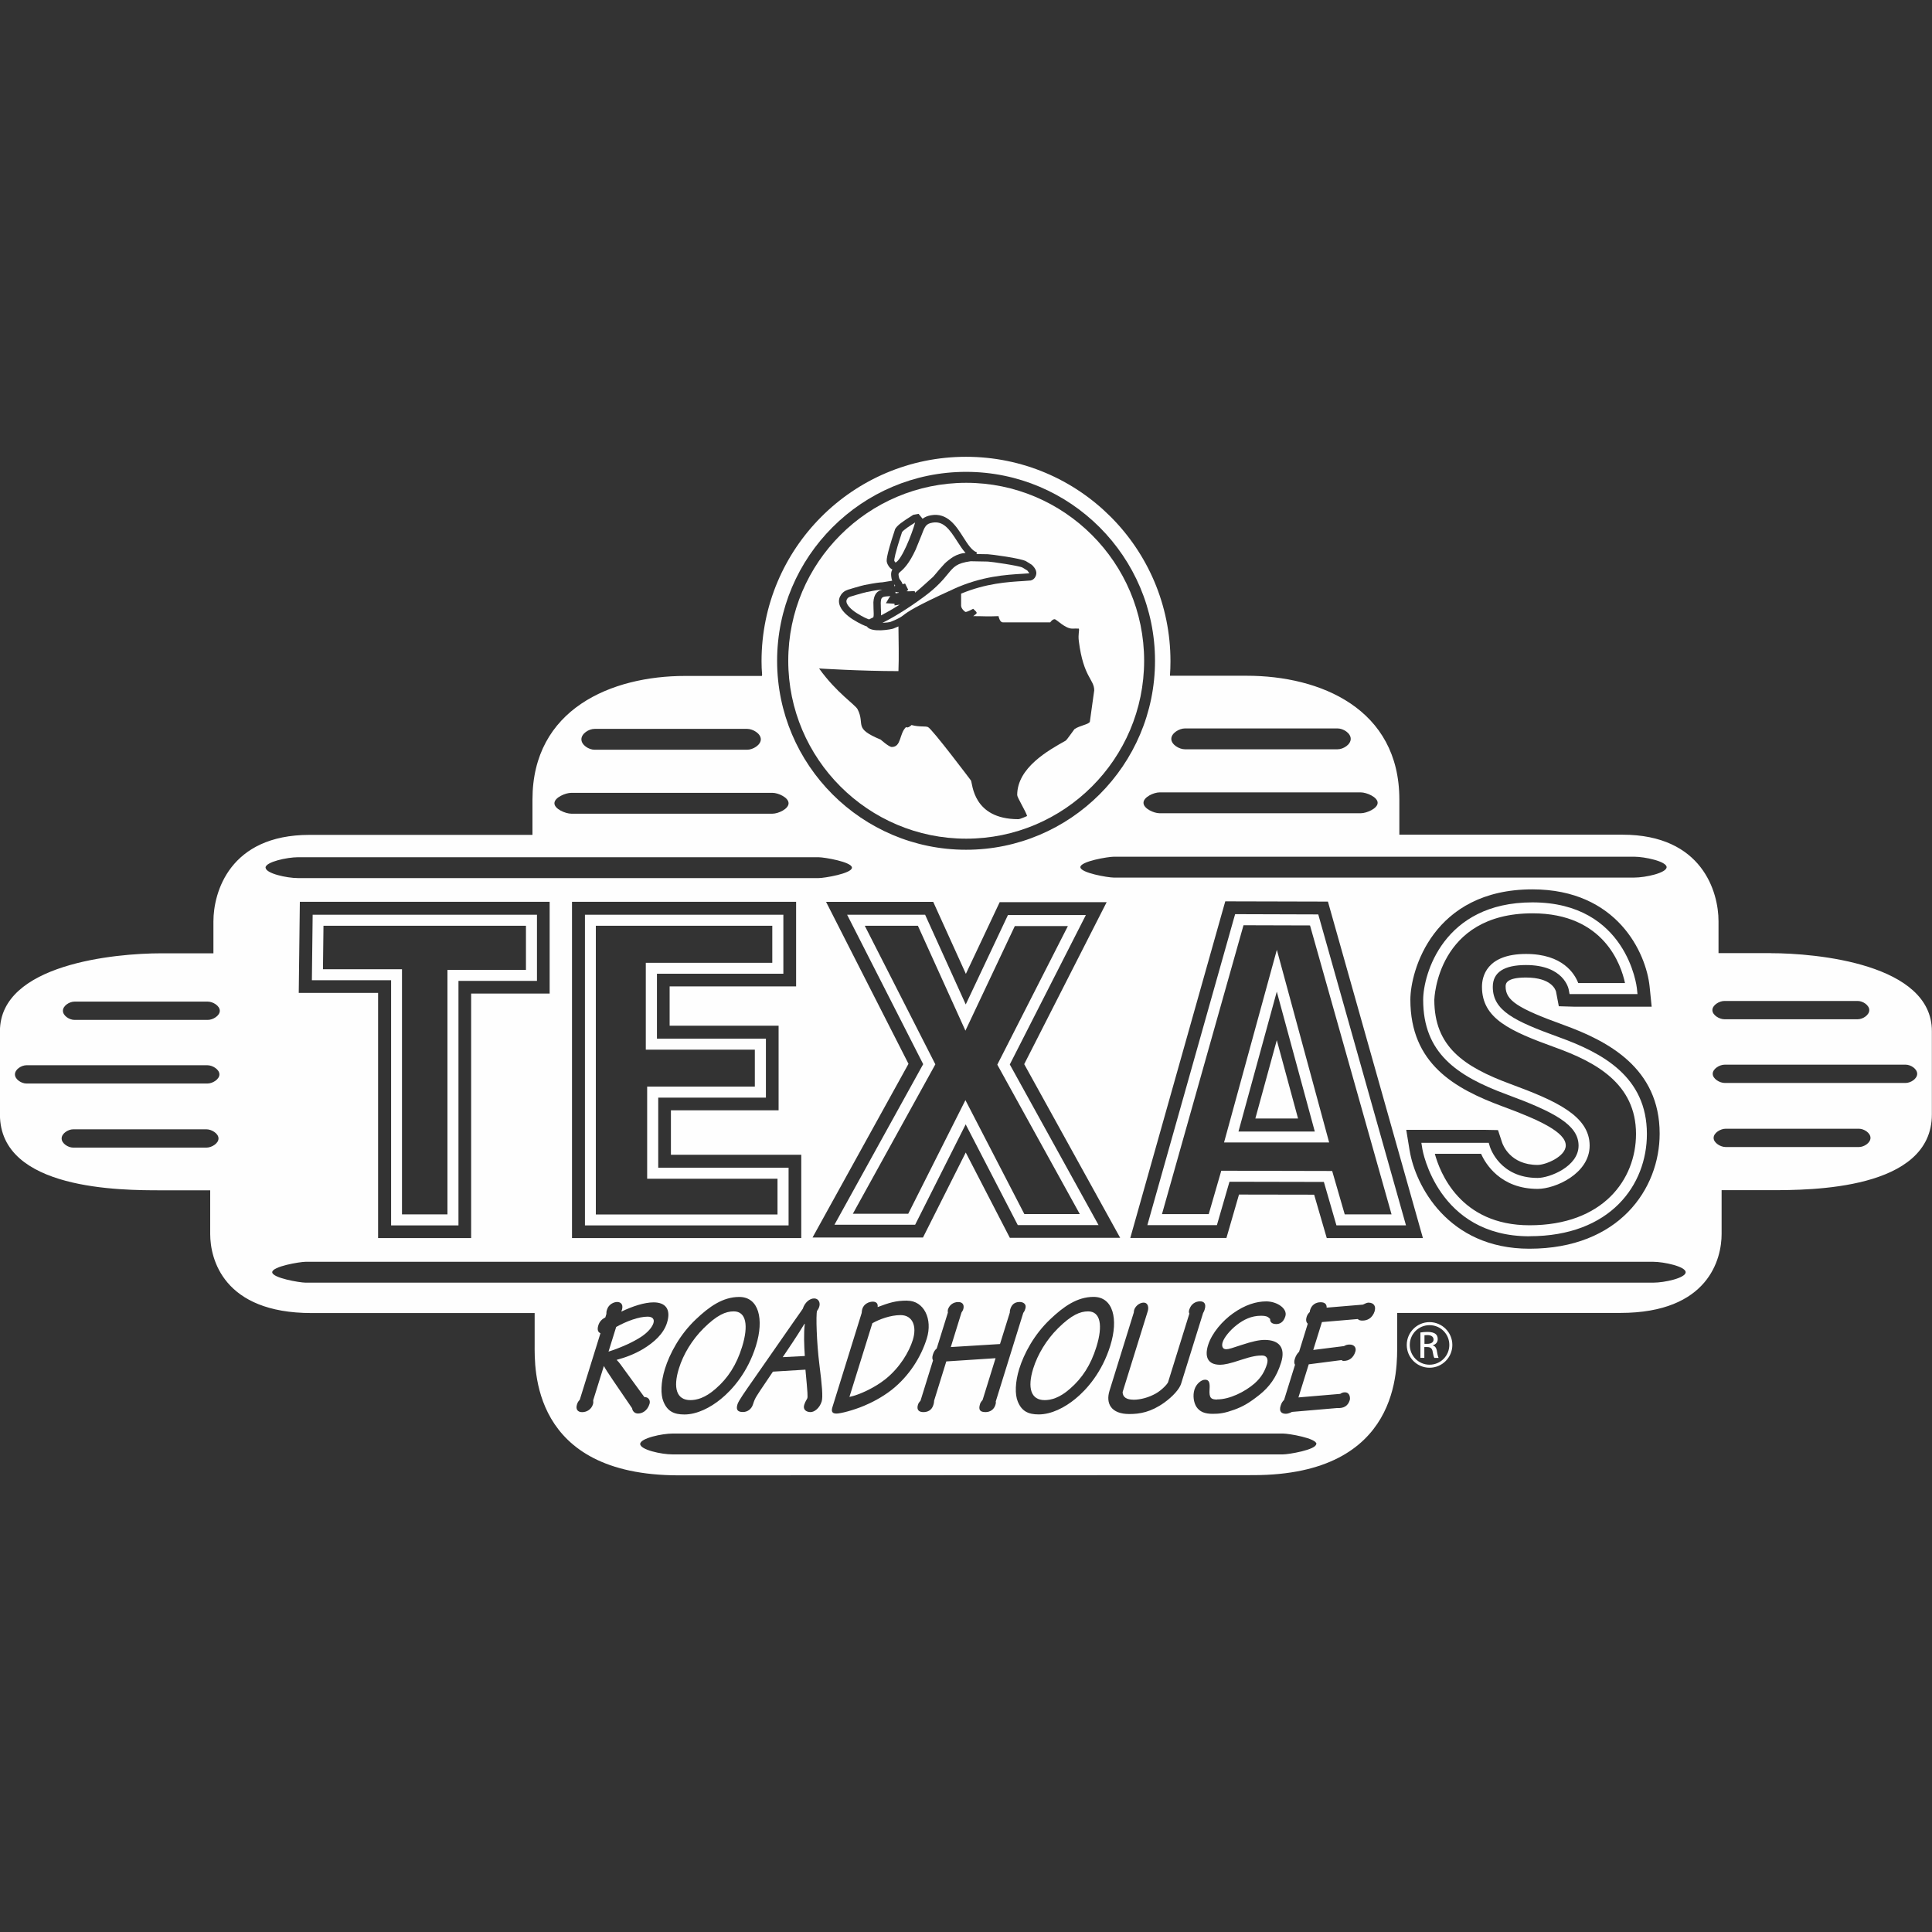 <?xml version="1.0" encoding="UTF-8"?><svg id="Layer_1" xmlns="http://www.w3.org/2000/svg" viewBox="0 0 300 300"><rect x="0" y="0" width="300" height="300" fill="#333333" stroke="none"/><defs><style>.cls-1{fill:#fefefe;}</style></defs><g><path class="cls-1" d="M137.81,91.44s-.02,0-.05,0c.02,0,.03,0,.05,0t0,0Z"/><path class="cls-1" d="M138.9,91.06c.06-.07,.11-.12,.11-.12,0,0-.02-.02-.02-.02-.05-.06-.1-.12-.15-.2l.06,.34Z"/><path class="cls-1" d="M134.53,97.16s.01,.01,.03,.02h0s-.03-.02-.03-.02Z"/><path class="cls-1" d="M139.04,87.36c.96-.37,2.58-4.47,3.06-6.23-.08,.05-.17,.11-.17,.11-.43,.27-1.72,1.08-1.89,1.44l.04-.37-.05,.44c-1.11,3.34-1.17,4.14-1.17,4.28,0,.01,0,.02,0,.02,.02,.08,.11,.22,.19,.3Z"/><path class="cls-1" d="M194.92,173.68h6.64c-.79-2.91-1.73-6.38-3.3-12.16-1.59,5.78-2.53,9.25-3.33,12.16Z"/><path class="cls-1" d="M139.04,91.91l.03,.23c.15-.04,.31-.07,.47-.09,0-.02,0-.04,0-.07-.08,0-.15,0-.26-.03l-.22-.05Z"/><path class="cls-1" d="M197.44,150.51l-7.37,26.89h16.32l-8.12-29.91-.83,3.02Zm-5.13,25.19c.48-1.74,4.72-17.24,5.95-21.72,1.22,4.48,5.43,19.98,5.9,21.72h-11.85Z"/><path class="cls-1" d="M237.49,191.96c12.6,0,18.24-7.98,18.24-15.88,0-8.89-6.89-12.58-13.64-15.02-6.99-2.53-10.29-4.13-10.29-7.82,0-2.25,1.73-3.39,5.15-3.39,5.88,0,6.61,3.65,6.64,3.81l.13,.7h.71s9.84,0,9.84,0l-.1-.94c-.01-.13-1.53-13.3-16.22-13.3-13.85,0-16.96,11.21-16.96,15.14,0,8.22,5.18,11.81,12.96,14.68,7.41,2.74,11.17,4.72,11.17,7.96s-4.51,5.01-6.36,5.01c-5.86,0-7.34-4.65-7.41-4.85l-.18-.6h-.63s-9.83,0-9.83,0l.16,.99c.02,.14,2.37,13.52,16.61,13.52Zm-7.52-12.81c.69,1.54,3.01,5.46,8.8,5.46,2.74,0,8.07-2.37,8.07-6.72,0-4.65-5.32-6.99-12.28-9.56-7.31-2.7-11.84-5.83-11.84-13.08,0-.13,.41-13.43,15.26-13.43,11.09,0,13.76,8.04,14.35,10.83h-7.26c-.55-1.43-2.4-4.52-8.1-4.52-6.18,0-6.85,3.57-6.85,5.1,0,4.94,4.31,6.86,11.41,9.43,6.19,2.24,12.51,5.58,12.51,13.42,0,7.06-5.11,14.18-16.54,14.18-10.76,0-13.92-8.21-14.7-11.1h7.18Z"/><path class="cls-1" d="M134.49,91.96c-.05,.01-.58,.14-.58,.14,0,0-.95,.27-.95,.27l-.59,.18c-.44,.12-.64,.18-.81,.42-.09,.13-.13,.25-.13,.38,0,.04,0,.09,.01,.14,.1,.5,.69,1.14,1.59,1.71,1.03,.65,1.63,.88,1.91,.98,.23-.11,.55-.26,.67-.32,.04-.1,.06-.3,.06-.54,0-.27-.02-.58-.03-.8l-.02-1c.08-1.3,.62-1.77,1.39-1.97-.36,.02-.89,.07-2.52,.4Z"/><path class="cls-1" d="M191.79,141.96l-.18,.62-13.45,47.66h10.8s1.66-5.72,1.95-6.74c1.13,0,13.53,.03,14.66,.03,.29,1.01,1.95,6.74,1.95,6.74h10.8l-13.62-48.28-12.92-.04Zm17.02,46.61c-.3-1.02-1.95-6.74-1.95-6.74l-17.22-.04s-1.66,5.72-1.95,6.74h-7.26c.58-2.04,12.33-43.68,12.66-44.86,1.09,0,9.25,.03,10.33,.03,.33,1.18,12.08,42.83,12.66,44.87h-7.26Z"/><path class="cls-1" d="M142.1,190.18s6.6-13.12,7.85-15.59c1.27,2.47,8.09,15.64,8.09,15.64h12.54s-13.35-24.17-13.78-24.94c.4-.78,11.81-23.2,11.81-23.2h-12.1s-5.31,11.24-6.55,13.88c-1.2-2.65-6.31-13.93-6.31-13.93h-12.11s11.41,22.42,11.81,23.2c-.42,.77-13.78,24.94-13.78,24.94h12.55Zm-7.8-46.43h8.23c.42,.94,7.38,16.29,7.38,16.29,0,0,7.23-15.32,7.67-16.24h8.24c-1.13,2.21-10.96,21.52-10.96,21.52,0,0,11.56,20.93,12.81,23.2h-8.61c-.45-.87-9.15-17.69-9.15-17.69,0,0-8.43,16.76-8.88,17.64h-8.6c1.26-2.27,12.81-23.2,12.81-23.2,0,0-9.83-19.31-10.96-21.52Z"/><path class="cls-1" d="M139.86,88.72c-.25,.23-.34,.31-.34,.49,0,.1,.03,.23,.07,.43,.05,.24,.17,.4,.3,.56,.09,.11,.2,.3,.27,.52,.19-.06,.38-.11,.38-.11l.49,.98s-.17,.14-.26,.22c.23,.02,.61,0,.88-.01l.38-.02s.05,.16,.07,.25c.44-.35,1.02-.87,1.57-1.36,0,0,1.19-1.07,1.24-1.12,.01-.01,.5-.58,.5-.58,0,0,.45-.54,.45-.54l.34-.38c.32-.37,.6-.69,1.1-1.07,.59-.45,.96-.71,1.68-.94,.37-.12,.65-.16,.95-.18-.46-.51-.87-1.14-1.29-1.8-1.24-1.95-2.18-3.2-3.86-2.9-1,.18-1.17,.55-1.74,2.08l-.85,2.09c-1.01,2.2-1.84,2.97-2.34,3.42Z"/><path class="cls-1" d="M274.97,148h-8.12v-4.97c0-4.47-2.49-13.42-14.92-13.42h-34.64v-5.47c0-14.09-12.26-19.21-23.7-19.21h-11.92c.05-.74,.08-1.49,.08-2.25,0-17.54-14.22-31.75-31.75-31.75s-31.75,14.22-31.75,31.75c0,.81,.03,1.32,.09,2.11l-.04,.17h-11.92c-11.44,0-23.7,5.13-23.7,19.21v5.47H48.06c-12.43,0-14.92,8.95-14.92,13.42v4.97h-8.12c-7.13,0-25.03,1.66-25.03,12.1v12.93c0,11.77,18.89,11.77,25.03,11.77h7.62v6.8c0,3.81,1.99,12.26,15.74,12.26h34.64v4.81c0,3.65-.66,20.39,22.37,20.39,0,0,66.15-.03,89.19-.03s22.37-16.74,22.37-20.38v-4.81h34.64c13.76,0,15.74-8.45,15.74-12.26v-6.8h7.62c6.13,0,25.03,0,25.03-11.77v-12.93c0-10.44-17.9-12.1-25.03-12.1Zm-242.91,30.2H11.36c-.78,0-1.79-.64-1.79-1.42s1.01-1.42,1.79-1.42h20.71c.78,0,1.86,.64,1.86,1.42s-1.07,1.42-1.86,1.42Zm.14-9.95H4.11c-.78,0-1.79-.64-1.79-1.42s1.01-1.42,1.79-1.42h28.1c.78,0,1.86,.64,1.86,1.42s-1.07,1.42-1.86,1.42Zm.05-9.88H11.56c-.78,0-1.79-.64-1.79-1.42s1.01-1.42,1.79-1.42h20.71c.78,0,1.86,.64,1.86,1.42s-1.07,1.42-1.86,1.42Zm221.5-25.34c1.65,0,5.04,.73,5.04,1.62s-3.25,1.62-5.04,1.62h-80.81c-.9,0-5.18-.73-5.18-1.62h0c0-.9,4.29-1.62,5.19-1.62h80.81Zm-34.85,45.71l-.54-3.3h12.18l2.07,.04,.64,1.95c.12,.35,1.27,3.46,5.51,3.46,1.27,0,4.37-1.31,4.37-3.02,0-2.03-3.94-3.91-9.87-6.09-7.41-2.74-14.26-6.63-14.26-16.55,0-4.44,3.48-17.13,18.95-17.13,13.17,0,17.66,9.87,18.2,15.09l.32,3.13h-12.05l-2.37-.07-.44-2.32,.02,.09c-.09-.37-.75-2.23-4.69-2.23-3.15,0-3.15,1.02-3.15,1.4,0,2.15,1.84,3.37,8.97,5.95,6.96,2.52,14.95,6.72,14.95,16.89,0,8.61-6.33,17.87-20.23,17.87-12.73,0-17.72-9.94-18.58-15.19Zm2.05,13.51h-14.93s-1.38-4.76-1.96-6.74c-2.7,0-8.95-.02-11.67-.02-.58,1.99-1.95,6.74-1.95,6.74h-14.93l14.16-50.19,.59-2.08,7.98,.02,.02-.06,.02,.06,7.92,.02,14.75,52.25Zm-92.69-52.21h16.65s3.06,6.74,5.07,11.18c2.09-4.42,5.25-11.13,5.25-11.13h16.61s-11.59,22.77-12.8,25.15c1.3,2.36,14.9,26.97,14.9,26.97h-17.13s-4.32-8.36-6.85-13.25c-2.46,4.89-6.64,13.2-6.64,13.2h-17.15s13.59-24.61,14.9-26.97c-1.21-2.38-12.8-25.15-12.8-25.15Zm55.74-26.93h23.69c.9,0,2.05,.73,2.05,1.62s-1.15,1.62-2.05,1.62h-23.69c-.9,0-2.12-.73-2.12-1.62s1.23-1.62,2.12-1.62Zm27.3,9.93c.9,0,2.62,.73,2.62,1.62s-1.72,1.62-2.62,1.62h-31.24c-.9,0-2.5-.73-2.5-1.62s1.6-1.62,2.5-1.62h31.24Zm-61.29-49.77c16.18,0,29.34,13.16,29.34,29.34s-13.16,29.34-29.34,29.34-29.34-13.16-29.34-29.34,13.16-29.34,29.34-29.34Zm-57.68,39.91h23.69c.9,0,2.12,.73,2.12,1.62s-1.23,1.62-2.12,1.62h-23.69c-.9,0-2.05-.73-2.05-1.62s1.15-1.62,2.05-1.62Zm-3.62,9.93h31.24c.9,0,2.5,.73,2.5,1.62s-1.6,1.62-2.5,1.62h-31.24c-.9,0-2.62-.73-2.62-1.62s1.72-1.62,2.62-1.62Zm-47.48,11.62c0-.9,3.39-1.62,5.04-1.62H127.1c.9,0,5.19,.73,5.19,1.62h0c0,.9-4.28,1.62-5.18,1.62H46.29c-1.79,0-5.04-.73-5.04-1.62Zm79.67,24.54v13.14h-16.72v6.9h20.24v12.94h-35.6v-52.22h34.8v13.14h-19.64v6.1h16.92Zm-74.51-5.09l.17-14.15h38.79v14.25h-12.19v37.97h-14.45v-38.07h-12.32Zm51.78,64.52l-2.9-4.25c-.94-1.39-1.28-1.92-1.5-2.34l-1.66,5.33c.03,.18,.03,.42-.04,.63-.24,.76-.93,1.21-1.68,1.21s-1.01-.52-.8-1.18c.06-.18,.09-.37,.44-.76l3.21-10.32c-.35-.13-.56-.5-.33-1.23,.2-.63,.6-.97,1.09-1.23l.16-.53c-.01-.18,0-.39,.1-.68,.26-.84,1.08-1.18,1.58-1.18,.55,0,1.09,.39,.64,1.5,1.75-.84,3.59-1.44,5.01-1.44,1.86,0,2.74,1.08,2.08,3.18-.53,1.71-2.02,3.04-3.72,4.07-1.38,.81-2.67,1.29-4.1,1.68,.39,.37,.77,.92,1.22,1.55l3.09,4.23c.63-.03,.97,.5,.8,1.05-.33,1.08-1.13,1.5-1.79,1.5-.5,0-.83-.34-.91-.76Zm29.06-6.85c.42,3.28,.57,5.09,.36,5.77-.33,1.05-1.13,1.65-1.73,1.65-.64,0-1.22-.37-.98-1.13,.19-.6,.41-.81,.48-1.02,.07-.24,.07-.66-.29-4.44l-5.05,.31c-2.16,3.2-2.3,3.41-2.49,3.73-.32,.5-.46,.89-.59,1.31-.26,.84-.93,1.23-1.58,1.23-.96,0-1.06-.5-.84-1.21,.17-.55,1.19-1.99,2.44-3.78l6.25-8.98c1.2-1.73,1.42-1.99,1.45-2.07,.3-.97,1.07-1.6,1.76-1.6s.99,.66,.8,1.26c-.12,.39-.22,.47-.35,.68-.19,.6-.06,4.99,.36,8.27Zm-9.84-2.89c-1.29,4.15-3.66,6.82-5.44,8.27-1.63,1.34-3.71,2.41-5.68,2.41-1.63,0-2.64-.5-3.25-2-.46-1.1-.42-2.99,.23-5.09,.73-2.34,2.29-5.3,4.79-7.67,2.09-1.99,4.2-3.49,6.75-3.49,3.05,0,3.87,3.46,2.6,7.56Zm86.99,15.26c0,.9-4.28,1.62-5.18,1.62H104.45c-1.79,0-5.04-.73-5.04-1.62s3.39-1.62,5.04-1.62h94.78c.9,0,5.19,.73,5.19,1.62h0Zm-63.5-22.25c2.57,0,3.98,2.83,3.03,5.88-.89,2.86-2.72,5.8-5.43,7.95-1.54,1.21-3.25,2.05-4.31,2.49-1.69,.71-3.65,1.21-4.3,1.21-.76,0-.77-.47-.62-.97l4.55-14.65c.02-.05,.01-.34,.1-.63,.24-.79,1.04-1.13,1.63-1.13,.53,0,.83,.29,.75,.84,1.84-.68,2.79-1,4.57-1Zm3.97,8.4c.15-.5,.36-.79,.6-.97l1.74-5.59c-.04-.16-.02-.37,0-.45,.2-.66,.78-1.18,1.61-1.18s.93,.63,.77,1.13c-.07,.24-.21,.37-.27,.5l-1.66,5.36,7.64-.47,1.53-4.91c0-.08-.03-.18,.07-.52,.29-.95,.96-1.1,1.47-1.1s1.09,.31,.87,1.02c-.12,.39-.21,.52-.33,.68l-4.27,13.75c.03,.21,.04,.24-.06,.55-.21,.68-.8,1.1-1.51,1.1-.85,0-1.16-.31-.87-1.26,.08-.26,.29-.5,.4-.63l2.01-6.48-7.65,.5-1.89,6.09c0,.13-.02,.37-.12,.68-.28,.89-.96,1.1-1.56,1.1s-1.1-.29-.83-1.15c.06-.21,.23-.45,.4-.63l1.94-6.25c-.12-.21-.15-.47-.03-.87Zm31.14,6.98c1.15,0,2.43-.37,3.49-.97,.97-.55,1.82-1.5,1.9-1.76l3.31-10.66c-.08-.1-.12-.29-.02-.6,.28-.89,.97-1.29,1.68-1.29,.57,0,.99,.34,.72,1.23-.07,.24-.12,.39-.25,.58l-3.43,11.02c-.24,.76-1.24,1.92-2.59,2.89-2.09,1.5-3.83,1.78-5.44,1.78-2.84,0-3.68-1.65-3.08-3.6l3.78-12.18c.01-.92,.91-1.52,1.5-1.52,.78,0,.82,.84,.66,1.34l-3.9,12.55c.01,.84,.69,1.18,1.65,1.18Zm13.01-.05c1.95,0,4.31-1.18,5.82-2.49,1.08-.97,1.58-1.92,1.91-2.97,.25-.81-.01-1.36-.77-1.36-.66,0-1.45,.08-3.26,.68-1.71,.58-2.64,.76-3.24,.76-1.97,0-2.42-1.29-1.87-3.05,.59-1.89,2.25-3.78,3.87-4.93,1.88-1.34,3.63-1.86,5.16-1.86,1.7,0,3.34,1.13,2.97,2.31-.29,.95-.88,1.21-1.41,1.21-.67,0-1-.32-.95-.79-.29-.26-.42-.5-1.43-.5-1.49,0-2.69,.6-3.77,1.44-1.13,.89-1.97,1.99-2.18,2.68-.15,.47-.1,1.08,.56,1.08,.41,0,.98-.21,2.36-.66,1.66-.55,2.77-.79,3.59-.79,2.27,0,3.29,1.21,2.57,3.52-.73,2.34-1.87,3.81-3.34,4.99-1.71,1.36-2.63,1.84-3.88,2.31-1.52,.55-2.31,.66-3.39,.66-1.26,0-2.03-.32-2.55-1.1-.41-.66-.58-1.73-.3-2.65,.28-.92,1.08-1.55,1.65-1.55,.69,0,.76,.58,.7,1.5-.09,1.34,.24,1.58,1.16,1.58Zm-16.59-8.35c-1.29,4.15-3.66,6.82-5.44,8.27-1.63,1.34-3.71,2.41-5.68,2.41-1.63,0-2.64-.5-3.25-2-.46-1.1-.42-2.99,.23-5.09,.73-2.34,2.29-5.3,4.79-7.67,2.09-1.99,4.2-3.49,6.75-3.49,3.05,0,3.88,3.46,2.6,7.56Zm41.07-5.41c-.38,1.23-1.25,1.52-1.92,1.52-.27,0-.52-.03-.73-.24l-5.56,.47-1.35,4.33,4.77-.6c.33-.18,.51-.24,.9-.24,.66,0,1.07,.47,.87,1.1-.3,.97-.98,1.44-1.8,1.44-.18,0-.28-.05-.33-.13l-5.11,.66-1.6,5.14,6.48-.55c.32-.21,.51-.24,.74-.24,.8,0,.84,.92,.75,1.21-.29,.92-.93,1.29-1.97,1.23l-7,.6c-.25,.13-.64,.29-.94,.29-.76,0-1.09-.42-.82-1.26,.14-.45,.3-.66,.53-.89l1.7-5.46c-.13-.18-.17-.5-.03-.92,.15-.5,.41-.87,.66-1.1l1.35-4.36c-.26-.21-.32-.6-.18-1.05,.13-.42,.33-.6,.49-.76,0-.13,.04-.29,.05-.31,.24-.79,.86-1.21,1.64-1.21,.62,0,.96,.29,.93,.84l5.63-.47c.27-.13,.63-.31,.85-.31,.94,0,1.17,.66,.98,1.26Zm43.2-4.37H47.45c-.9,0-5.18-.73-5.18-1.62h0c0-.9,4.29-1.62,5.19-1.62h209.25c1.65,0,5.04,.73,5.04,1.62s-3.25,1.62-5.04,1.62Zm11.08-43.74h20.71c.78,0,1.79,.64,1.79,1.42s-1.01,1.42-1.79,1.42h-20.71c-.78,0-1.86-.64-1.86-1.42s1.07-1.42,1.86-1.42Zm20.9,22.68h-20.71c-.78,0-1.86-.64-1.86-1.42s1.07-1.42,1.86-1.42h20.71c.78,0,1.79,.64,1.79,1.42s-1.01,1.42-1.79,1.42Zm7.25-9.95h-28.1c-.78,0-1.86-.64-1.86-1.42s1.07-1.42,1.86-1.42h28.1c.78,0,1.79,.64,1.79,1.42s-1.01,1.42-1.79,1.42Z"/><path class="cls-1" d="M60.72,190.28h10.47v-37.97h12.19v-10.27H48.55l-.12,10.17h12.3v38.07Zm-10.57-39.78c.01-1.24,.07-5.54,.08-6.75h31.44v6.85h-12.19v37.97h-7.06v-38.07h-12.28Z"/><path class="cls-1" d="M131.91,216.91c1.47-.29,3.92-1.42,5.61-2.78,2.24-1.81,3.65-4.23,4.22-6.06,.67-2.15-.04-3.86-1.9-3.86-1.6,0-3.32,.66-4.38,1.26l-3.56,11.44Z"/><path class="cls-1" d="M113.93,203.63c-1.24,0-2.58,.55-4.67,2.62-1.79,1.78-3.16,4.04-3.84,6.25-.94,3.02-.36,4.91,1.78,4.91,.94,0,2.28-.31,3.92-1.76,1.91-1.65,3.24-3.7,4.11-6.51,1.03-3.31,.64-5.51-1.29-5.51Z"/><path class="cls-1" d="M124.96,205.57h-.05c-1.36,2.23-2.51,3.88-3.37,5.17l3.43-.18c-.1-1.52-.19-3.6,0-4.99Z"/><path class="cls-1" d="M121.64,151.2v-9.16h-30.81v48.24h31.62v-8.96h-20.24v-10.88h16.72v-9.16h-16.92v-10.08h19.64Zm-4.43,11.78v5.75h-16.72v14.3h20.24v5.55h-28.21v-44.83h27.4v5.75h-19.64v13.49h16.92Z"/><path class="cls-1" d="M101.46,205.47c.2-.63-.12-1.02-.9-1.02-1.38,0-3.29,.71-4.88,1.6l-1.19,3.83c1.81-.58,3.85-1.47,5.16-2.36,1.11-.76,1.64-1.52,1.81-2.05Z"/><path class="cls-1" d="M168.96,203.63c-1.24,0-2.58,.55-4.67,2.62-1.79,1.78-3.16,4.04-3.85,6.25-.94,3.02-.36,4.91,1.78,4.91,.94,0,2.28-.31,3.92-1.76,1.91-1.65,3.24-3.7,4.11-6.51,1.03-3.31,.64-5.51-1.29-5.51Z"/><path class="cls-1" d="M150.03,130.23c15.24,0,27.63-12.4,27.63-27.63s-12.4-27.63-27.63-27.63-27.63,12.4-27.63,27.63,12.4,27.63,27.63,27.63Zm-22.82-26.43s6.46,.41,12.3,.41c.09-2.12,.02-4.73,0-6.94-.22,.1-.47,.21-.78,.33-.31,.13-3.46,.7-4.12-.32-.31-.1-1.02-.37-2.2-1.11-.69-.44-1.88-1.35-2.1-2.46-.1-.49,.01-.97,.31-1.39,.42-.59,.97-.74,1.45-.87l.49-.15,1.09-.31,.6-.15c1.83-.36,2.37-.4,2.76-.42l1.13-.18,.4-.07c-.03-.09-.06-.18-.09-.29-.05-.26-.08-.49-.08-.68,0-.32,.07-.56,.2-.76-.46-.23-.78-.78-.86-1.15-.05-.23-.16-.77,1.21-4.9l.05-.16v-.03c.3-.62,1.32-1.29,2.33-1.93l.36-.23,.15-.1,.5-.09,.33-.06,.62,.76c.33-.25,.73-.44,1.3-.54,2.56-.46,3.92,1.68,5.02,3.41,.69,1.08,1.34,2.1,2.1,2.34l-.04,.27,1.76,.03c.36,0,5.2,.63,5.95,1.1l.82,.51,.14,.12,.06,.06c.22,.24,.72,.82,.5,1.47-.06,.17-.23,.68-.84,.82h-.04s-1.07,.08-1.07,.08c-2.46,.15-5.78,.35-9.68,1.96v1.86c0,.5,.62,.98,.68,.98,.29,0,.92-.34,1.2-.49,.77,.73,.67,.62,0,1.14,1.64,0,2.12,.08,3.93,0,.05,.26,.24,.97,.68,.97h7.35s.32-.49,.68-.49c.29,0,1.62,1.46,2.73,1.46,.43,0,.67-.03,1.03,0,.12,.31-.14,.83,0,1.95,.72,5.66,2.39,5.9,2.39,7.64l-.68,4.88c-.24,.44-1.5,.54-2.39,1.14-.05,.03-1.18,1.69-1.37,1.79-2.68,1.5-7.52,4.19-7.52,8.45,0,.37,1.35,2.55,1.54,3.25-.14,.05-1.06,.49-1.37,.49-7.09,0-7.09-5.56-7.35-6.01,0,0-6.02-8-6.67-8.29-.43-.19-1.28,.02-2.56-.32,0,0-.53,.55-.85,.32-1.08,1.02-.7,3.09-2.22,3.09-.44,0-1.71-1.14-1.71-1.14-4.36-1.82-2.36-2.28-3.59-4.71-.36-.72-3.26-2.54-5.98-6.34Z"/><path class="cls-1" d="M148.04,91.47c4.42-2,8.12-2.22,10.83-2.38l1.01-.07-.07-.02s-.06-.15-.27-.39c0,0-.01-.01-.02-.02-.18-.11-.75-.46-.75-.46-.54-.29-4.89-.92-5.38-.93,0,0-2.58-.04-2.67-.05-2.16,.3-2.6,.83-3.56,2-.69,.84-1.64,1.99-3.59,3.44-2.93,2.17-5.14,3.42-6.54,4.13,.56-.03,1.09-.09,1.29-.17,1.31-.53,1.57-.73,1.97-1.03,.68-.52,1.72-1.31,7.75-4.04Z"/><path class="cls-1" d="M139.68,93.89l-.19,.03-.59,.09s0-.14,0-.26c-.1-.01-.22-.02-.41-.03l-.93-.05,.47-.8c.07-.12,.15-.21,.24-.3-1.34,.06-1.46,.11-1.51,1.04l.02,.87c.02,.37,.04,.74,.03,1.08,.75-.39,1.72-.93,2.87-1.66Z"/></g><g><path class="cls-1" d="M221.98,205.3c-1.95,0-3.54,1.59-3.54,3.54s1.59,3.54,3.54,3.54,3.54-1.59,3.54-3.54-1.59-3.54-3.54-3.54Zm0,6.61c-1.7,0-3.07-1.37-3.07-3.07s1.37-3.07,3.07-3.07,3.07,1.37,3.07,3.07-1.37,3.07-3.07,3.07Z"/><path class="cls-1" d="M221.19,210.85h-.63v-3.94c.33-.05,.64-.09,1.11-.09,.6,0,.99,.13,1.22,.3,.23,.17,.36,.44,.36,.82,0,.52-.34,.83-.77,.96v.03c.35,.06,.58,.38,.66,.96,.09,.61,.19,.85,.25,.97h-.66c-.09-.12-.19-.49-.27-1-.09-.5-.35-.69-.85-.69h-.44v1.69Zm0-2.18h.45c.52,0,.96-.19,.96-.67,0-.34-.25-.69-.96-.69-.2,0-.35,.02-.45,.03v1.33Z"/></g></svg>